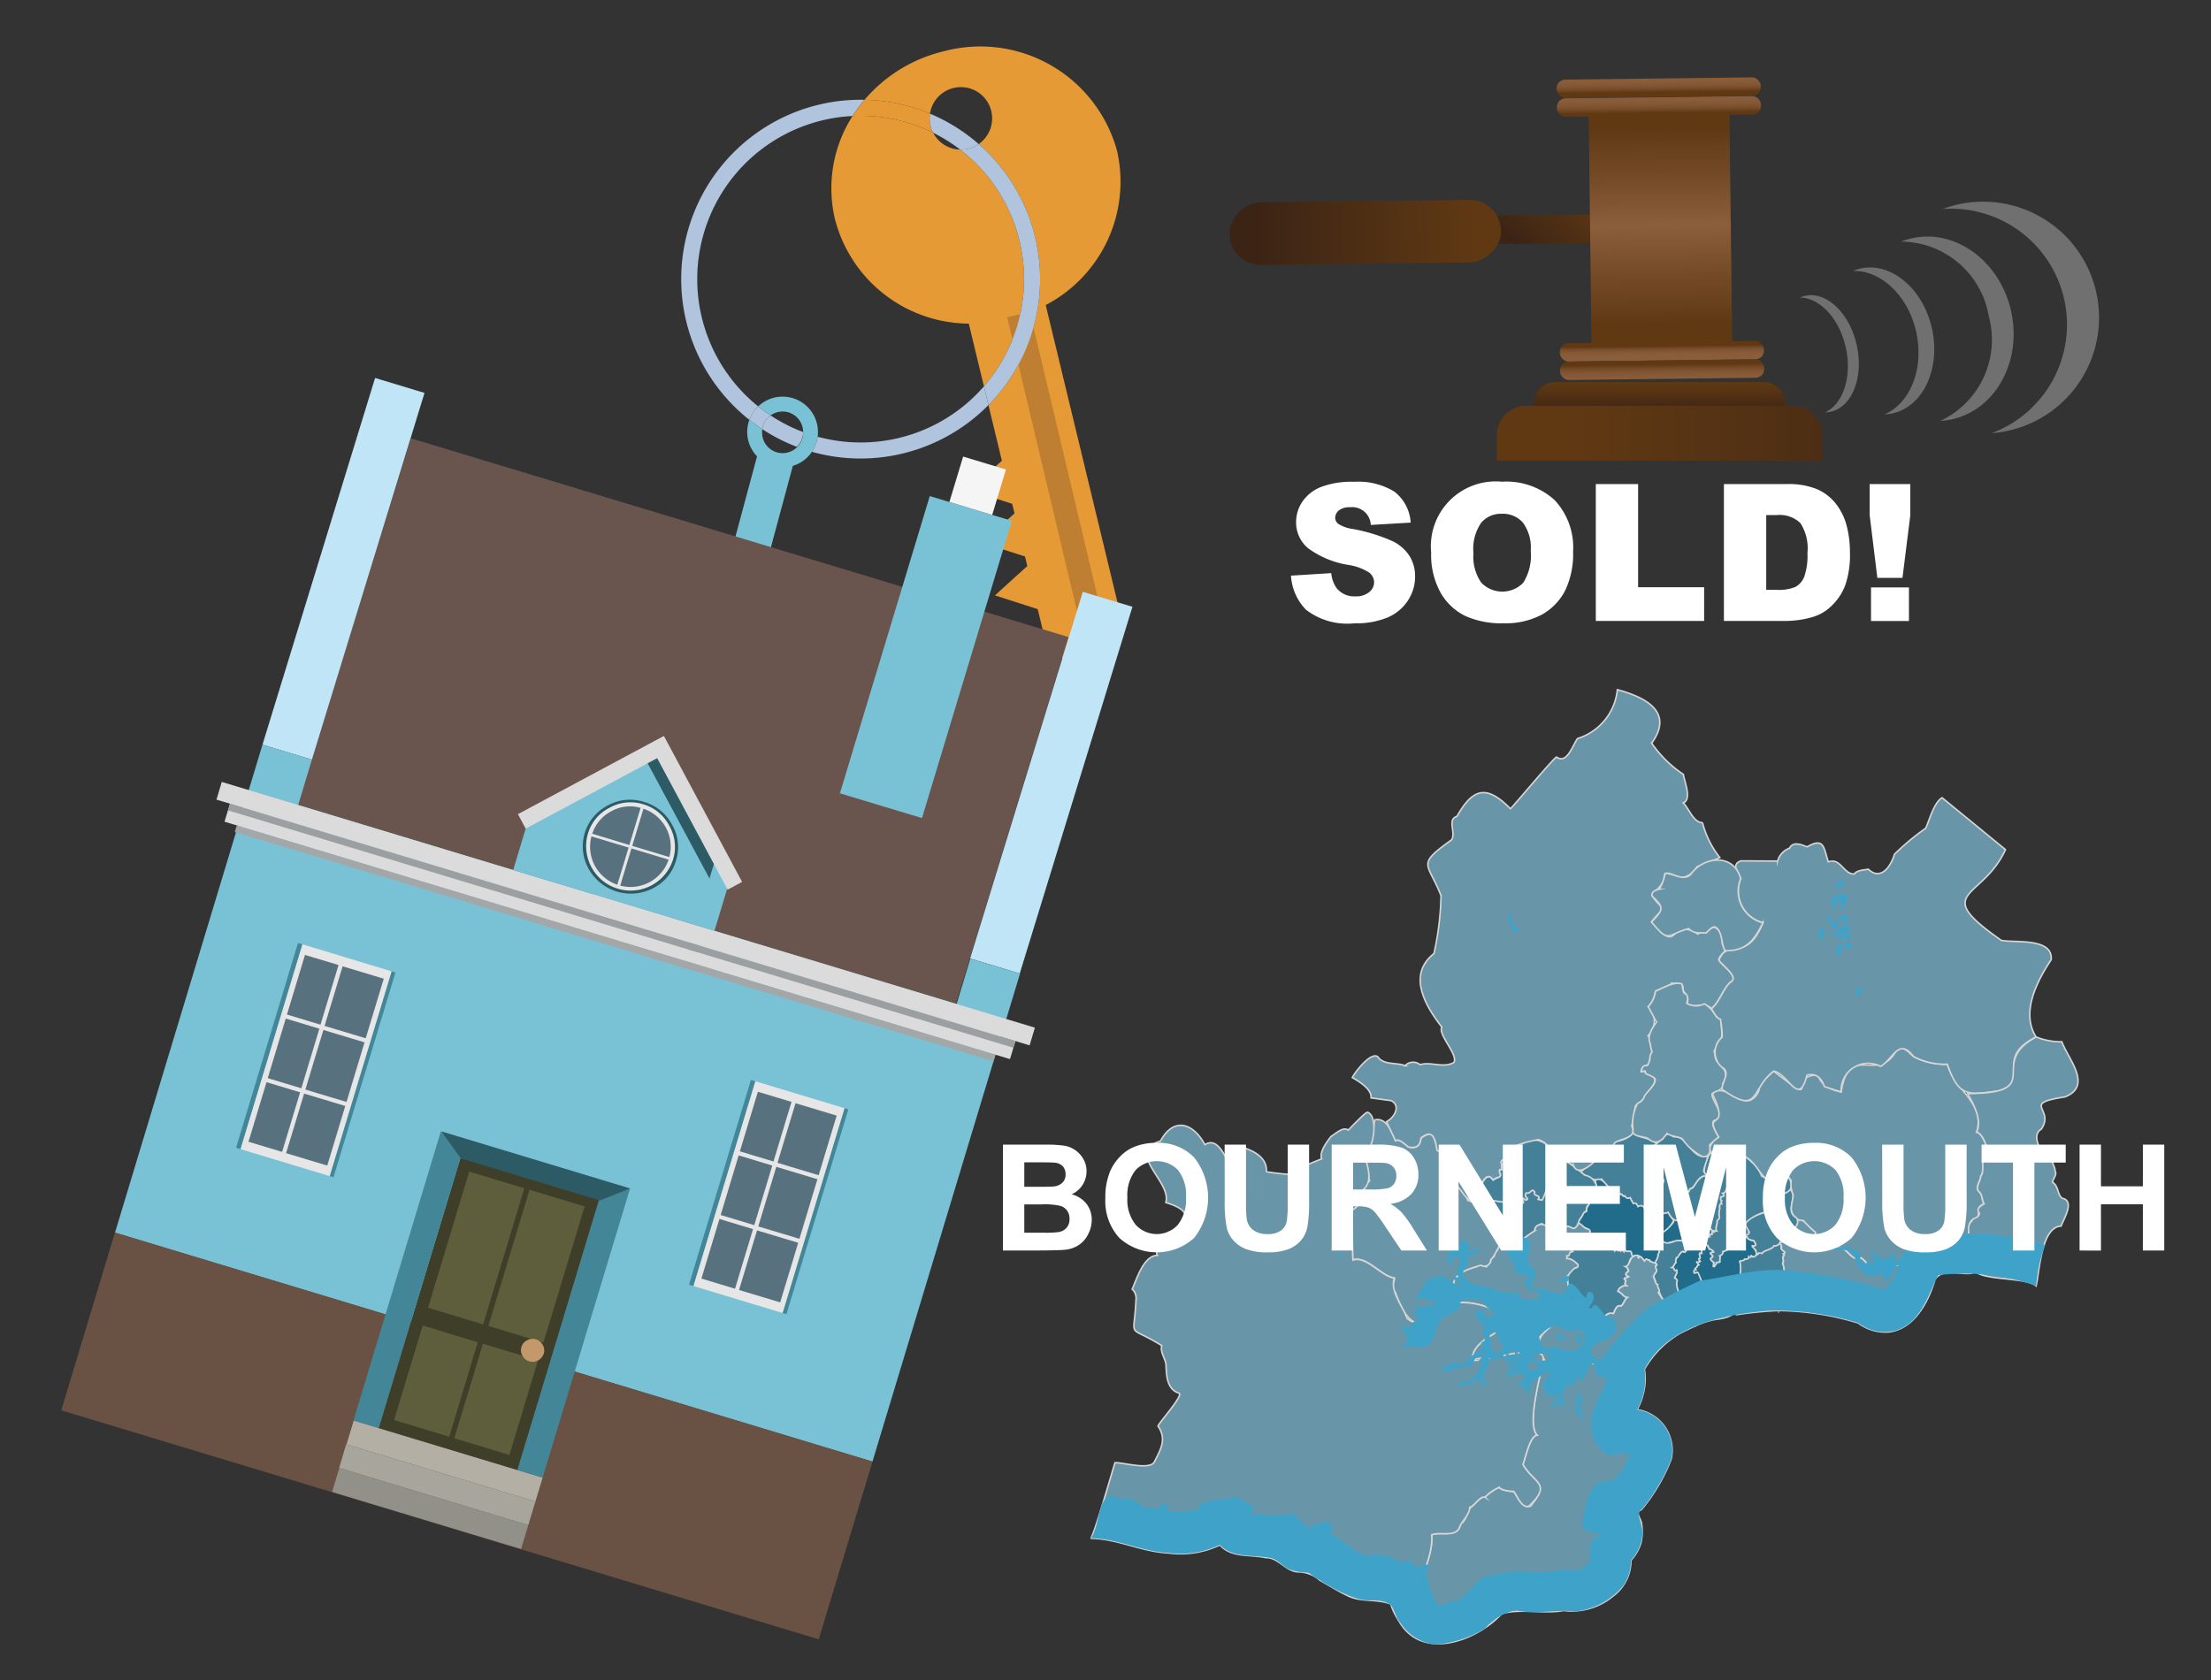 <svg xmlns="http://www.w3.org/2000/svg" xmlns:xlink="http://www.w3.org/1999/xlink" width="125" height="95" viewBox="0 0 125 95"><rect x="0" y="0" width="125" height="95" fill="#333333" stroke="none"/><defs><style>.cls-1{opacity:0.8;}.cls-2{fill:#1b7aa0;}.cls-2,.cls-3,.cls-4{stroke:#fff;stroke-miterlimit:10;stroke-width:0.086px;}.cls-3{fill:#4995b3;}.cls-4{fill:#76afc6;}.cls-5{fill:#42beee;}.cls-6{isolation:isolate;}.cls-40,.cls-7{fill:#fff;}.cls-8{fill:#e69a35;}.cls-9{fill:#b0c4de;}.cls-10{fill:none;}.cls-11{fill:#79c2d5;}.cls-12{fill:#bf7f32;}.cls-13{fill:#69554e;}.cls-14{fill:#bfe5f6;}.cls-15{fill:#695143;}.cls-16{fill:#f5f5f5;}.cls-17{fill:#428698;}.cls-18{fill:#e6e6e6;}.cls-19{fill:#58717f;}.cls-20{fill:#b3afa4;}.cls-21{fill:#a8a69c;}.cls-22{fill:#929189;}.cls-23{fill:#3f3e28;}.cls-24{fill:#5e5e3c;}.cls-25{fill:#c3996b;}.cls-26{fill:#2c5a65;}.cls-27{fill:#dadbda;}.cls-28{fill:#a4a7a8;}.cls-29{fill:#9c9fa1;}.cls-30{fill:url(#linear-gradient);}.cls-31,.cls-37,.cls-38,.cls-40{fill-rule:evenodd;}.cls-31{fill:url(#linear-gradient-2);}.cls-32{fill:url(#linear-gradient-3);}.cls-33{fill:url(#linear-gradient-4);}.cls-34{fill:url(#linear-gradient-5);}.cls-35{fill:url(#linear-gradient-6);}.cls-36{fill:url(#linear-gradient-7);}.cls-37{fill:url(#linear-gradient-8);}.cls-38{fill:url(#linear-gradient-9);}.cls-39{opacity:0.3;}</style><linearGradient id="linear-gradient" x1="-1252.534" y1="-2966.592" x2="-1252.534" y2="-2954.369" gradientTransform="translate(1329.717 2973.445)" gradientUnits="userSpaceOnUse"><stop offset="0" stop-color="#603913"/><stop offset="0.791" stop-color="#442915"/><stop offset="1" stop-color="#3c2415"/></linearGradient><linearGradient id="linear-gradient-2" x1="-289.511" y1="282.272" x2="-289.511" y2="287.564" gradientTransform="translate(494.816 11.25) rotate(44.312)" xlink:href="#linear-gradient"/><linearGradient id="linear-gradient-3" x1="-1302.623" y1="3020.908" x2="-1302.623" y2="3031.926" gradientTransform="translate(1198.558 -3013.636) scale(0.848 1)" gradientUnits="userSpaceOnUse"><stop offset="0" stop-color="#603913"/><stop offset="0.333" stop-color="#7c512d"/><stop offset="0.495" stop-color="#8b5e3c"/><stop offset="1" stop-color="#603913"/></linearGradient><linearGradient id="linear-gradient-4" x1="-1260.576" y1="-2811.599" x2="-1259.097" y2="-2811.599" gradientTransform="matrix(0, 1, -0.848, 0, -2290.571, 1265.476)" gradientUnits="userSpaceOnUse"><stop offset="0" stop-color="#8b5e3c"/><stop offset="0.513" stop-color="#895c3a"/><stop offset="0.712" stop-color="#825634"/><stop offset="0.856" stop-color="#764c28"/><stop offset="0.974" stop-color="#653d18"/><stop offset="1" stop-color="#603913"/></linearGradient><linearGradient id="linear-gradient-5" x1="-1261.499" y1="-2811.599" x2="-1260.266" y2="-2811.599" gradientTransform="matrix(0, 1, -0.848, 0, -2290.584, 1265.476)" xlink:href="#linear-gradient-4"/><linearGradient id="linear-gradient-6" x1="-1244.939" y1="-2811.599" x2="-1245.889" y2="-2811.599" gradientTransform="matrix(0, 1, -0.848, 0, -2290.405, 1265.475)" xlink:href="#linear-gradient-4"/><linearGradient id="linear-gradient-7" x1="-1243.35" y1="-2811.599" x2="-1244.842" y2="-2811.599" gradientTransform="matrix(0, 1, -0.848, 0, -2290.392, 1265.474)" xlink:href="#linear-gradient-4"/><linearGradient id="linear-gradient-8" x1="93.826" y1="23.419" x2="93.826" y2="21.643" gradientUnits="userSpaceOnUse"><stop offset="0" stop-color="#3c2415"/><stop offset="1" stop-color="#603913"/></linearGradient><linearGradient id="linear-gradient-9" x1="115.343" y1="24.494" x2="89.023" y2="24.494" xlink:href="#linear-gradient-8"/></defs><g id="Layer_1" data-name="Layer 1"><g class="cls-1"><g id="districtpaths"><path id="BH-01_districtpath" data-name="BH-01 districtpath" class="cls-2" d="M95.956,71.954c-.185.088-.279-.084-.105-.164-.075-.051.058-.114.09-.158.01-.055.033-.1.1-.11-.014-.044-.111-.121-.114-.17.052,0,.16.027.194-.031-.055-.038-.133-.182-.009-.17.02-.113-.067-.193-.014-.3.013,0,.109.031.119.019-.109-.212.17-.347.056-.552.169-.029.285.159.359.3a.361.361,0,0,1,.247.184c-.452.07.1.146-.1.317-.18.033.043.246.116.266.013.057-.075.113.014.137-.142.11.079.157.013,0,.071.015.127-.034.087-.1.064-.089.194,0,.225-.079-.047-.124.047-.21-.028-.327.11-.033.21-.116.186-.243.1,0,.156-.065.255-.1-.061-.124.1-.107.188-.109-.075-.166.333-.213.315-.352.115.024.113-.075.167-.129.142.06.188-.172.338-.18.147.074.261.267.472.241.257.336.105.234-.053.355.232.169.374.631-.028.564-.073-.166-.021.12-.174.012.006.209-.243.059-.272.193-.1.04-.261.013-.233.1a1.09,1.09,0,0,1,.045.647c-.624,1.429.575,2.4-1.476,2.6A19.788,19.788,0,0,0,95.956,71.954Z"/><path id="BH-02_districtpath" data-name="BH-02 districtpath" class="cls-2" d="M94.821,72.429c-.051-.13-.052-.095-.147-.164.026-.146.183-.273.115-.44-.183.11-.085-.136-.262-.154.134-.079.134-.241.213-.263-.072-.237.225-.437.343-.665.228.224.311-.266.4-.376a1.131,1.131,0,0,1,.644-.162c.009.145.173.07.188.214-.033.153-.173.282-.1.456-.01.012-.107-.017-.119-.019-.053.1.034.182.014.3-.124-.012-.046.132.009.17-.034.058-.142.036-.194.031,0,.049.1.126.114.17-.07.008-.093.055-.1.11-.032.044-.165.107-.09.158-.095.007-.095.122-.069.195.073.014.136-.061.207-.02.036-.116.907,2.5.953,2.645a5.064,5.064,0,0,0-1.119.376C95.655,74.615,94.584,72.806,94.821,72.429Z"/><path id="BH-03_districtpath" data-name="BH-03 districtpath" class="cls-2" d="M94.62,69.084c-.005-.02.015-.08.01-.1.275-.059.245.12.409.182.128-.059.181-.223.278-.033a.125.125,0,0,1,.229.088c.162-.163.151.066.256.13.115.086.23-.083.3.043.04.154.152-.046.274-.024.016.219.385.008.426.247.2-.093.142.153-.014.047-.019.1.038.209-.106.128-.089-.007.01.1-.023.146a1.323,1.323,0,0,1-.374.058c.085.13-.082.5-.161.21a1.171,1.171,0,0,0-.56.114c-.147.092-.4-.168-.57-.181a3.822,3.822,0,0,0-.792.188C93.343,69.889,94.369,69.536,94.62,69.084Z"/><path id="BH-04_districtpath" data-name="BH-04 districtpath" class="cls-3" d="M93.671,72.612c-.071.02-.073-.119-.074-.164-.035-.029-.1-.083-.051-.129-.138-.14.011-.3.106-.424.039-.095-.1-.192-.046-.263,0-.1.184-.136-.052-.192.072-.183.193-.308.181-.506.015-.094.126-.135.057-.247.134-.177-.335-.583.042-.736.215.439.5.38.863.229.489-.107.987.129.568.627-.208-.163-.314.158-.416.286-.138-.026-.108.246-.109.315-.076.019-.079.184-.213.263.177.018.079.264.262.154.068.167-.089.294-.115.44.095.069.1.035.147.164-.24.369.839,2.2,1,2.557l-.765.365C94.7,74.469,93.8,73.412,93.671,72.612Z"/><path id="BH-05_districtpath" data-name="BH-05 districtpath" class="cls-3" d="M98.993,71.08c.016-.109.009-.083.079-.013.14.036.212-.089.288-.166.086.052.032-.047.078-.061.055.022.115.006.182.03.107-.2.553-.193.679-.435.167.077.459-.338.4.131-.007.151.364.238.135.322.054.048.066.078-.008.093.013.043.015.093-.036.107.011.131.079.231-.009.356.3.609-.222,1.935-.206,2.664a21.363,21.363,0,0,0-2.4.235c-.152-.977.358-2.167.2-2.976,0-.14.239-.016.252-.163.105,0,.247.013.253-.134C98.91,71.1,98.954,71.086,98.993,71.08Z"/><path id="BH-06_districtpath" data-name="BH-06 districtpath" class="cls-4" d="M103.14,70.471c.361.283.624-.021,1.142.165.263.266.536.663.946.488a3.507,3.507,0,0,1,.74.861c.817-.91,2.749-.242,3.395.485-.386,1.213-1.161,2.664-2.554,2.845a2.548,2.548,0,0,1-1.754-.506,16.065,16.065,0,0,0-4.476-.7c-.016-.728.5-2.055.206-2.664.088-.126.02-.224.009-.356.064-.015.033-.074.041-.116.081.01.043-.052,0-.084.229-.084-.142-.171-.135-.322.1-.148-.162-.222-.06-.354.08.044.143.02.137-.083l.121,0c0-.132.1-.12.067-.291.32.12.143-.2.32-.229.129,0,.134-.047.067-.145.226-.066.257-.28.294-.5.463-.006.628.492.991.707a.429.429,0,0,0,.211.414C102.9,70.276,102.906,70.447,103.14,70.471Z"/><path id="BH-07_districtpath" data-name="BH-07 districtpath" class="cls-3" d="M99.281,70.728c-.055-.1-.19-.167-.208-.283.3.065.174-.168.06-.306-.119,0-.342-.051-.357-.2-.293-.052.143-.134.121-.273-.688-.712.524-.978,1.068-1.171.072-.116.051-.281.2-.354.115-.09.282-.008.293-.2.309-.145.391-.588.786-.646.424.43-.366,1.2.308,1.54a.418.418,0,0,1-.2.637c.064.1.064.142-.067.145-.176.032,0,.35-.32.229.036.172-.063.159-.067.291l-.121,0c.006.1-.057.126-.137.083a.3.3,0,0,1-.344.223c-.127.242-.572.237-.679.435-.067-.024-.126-.009-.182-.03-.046.014.007.113-.078.061C99.318,71.019,99.28,70.761,99.281,70.728Z"/><path id="BH-08_districtpath" data-name="BH-08 districtpath" class="cls-3" d="M97.589,67.328c-.061-.313.284-.244.246-.432.18-.118-.1-.606.346-.375l.005-.251.146.077c-.676-1.094-.159-1.522.735-.6.24.1.434.516.526.751.5.359.827.095,1.194-.3.447.366.806,1.114.028,1.3a.886.886,0,0,1-.556.592c-.209.065-.217.269-.3.411a2.58,2.58,0,0,0-1.326.7c.106.245.427.563.076.644-.13.068-.265.277-.384.234-.055.056-.053.152-.167.129.018.139-.39.186-.315.352-.258,0-.148.024-.226.129-.119.038-.13.094-.217.083.024.127-.076.21-.186.243.075.117-.019.2.028.326-.031.08-.161-.009-.225.08.04.068-.016.117-.087.1.067.158-.155.113-.013,0-.089-.024,0-.08-.014-.137-.073-.019-.3-.233-.116-.266.2-.171-.355-.248.1-.317-.053-.148-.231-.132-.287-.255a.407.407,0,0,0-.347-.24c.09-.083.024-.277.073-.33.124.073.232-.055.342-.042-.038-.25.027-.071.138-.144-.1-.215.156-.008.135-.2,0,0,.117.025.119.021-.123-.148.041-.351.008-.533.015-.107.162-.159.138-.271a.786.786,0,0,1,.017-.442c-.015-.089-.04-.31.106-.3-.015-.057-.041-.109,0-.164-.077-.022-.05-.179-.04-.23.176,0,.212-.064.093-.2C97.477,67.486,97.529,67.388,97.589,67.328Z"/><path id="BH-09_districtpath" data-name="BH-09 districtpath" class="cls-3" d="M95.932,69.4c-.24-.012-.191-.359-.386-.175a.125.125,0,0,0-.229-.088c-.12-.258-.21.149-.394-.013a.479.479,0,0,0-.162-.412c.064-.223.3-.366.415-.546-.066-.2.237-.318.06-.463,0-.231.289-.253.281-.464.231-.022.29-.246.394-.391a1.106,1.106,0,0,1,.418-.355c.243.095.1-.077.02-.212a2,2,0,0,1,.35-1.081c.433.319,1.486-.284,1.324.483.089.228.238.462.309.669l-.146-.077-.005.251a.168.168,0,0,0-.266.206c.046.1-.122.152-.074.259-.318.037-.17.464-.46.483.119.139.083.2-.093.2-.011.051-.037.207.04.23-.045.055-.019.107,0,.164-.146-.011-.121.212-.106.3a.786.786,0,0,0-.017.442c.034.113-.156.177-.129.281,0,.187-.129.376-.017.523a.468.468,0,0,0-.249,0c-.041-.239-.41-.028-.426-.247-.085-.015-.206.1-.239.087C96.105,69.351,96.011,69.29,95.932,69.4Z"/><path id="BH-10_districtpath" data-name="BH-10 districtpath" class="cls-3" d="M95.237,67.878c-.047.137-.064.269-.122.4-.264.175-.478.412-.185.623-.191.293-.539-.116-.616-.341-.159.057-.392.139-.42-.12-.381.417-.413-.014-.725-.2.056-.089.2-.019.113-.194.091-.008.138-.092.209-.124-.119-.13.041-.108.111-.192a.347.347,0,0,1,.219-.416c-.1-.129,0-.138.113-.152.087-.1,0-.146,0-.262.274,0-.006-.451-.12-.559-.09-.194-.37-.222-.128-.465,0-.163.267.015.308-.158-.156-.094-.024-.124-.067-.241.155-.072.023-.157-.014-.261-.737-.072-.363-.535.1-.82.132-.342.346-.313.6-.111.829-.1,1.018,1.34,1.91,1.076.072.146-.287.8-.182.915.071.136.24.309-.02.212-.375.158-.395.43-.658.69a.189.189,0,0,0-.178.2c-.1.013-.152.117-.209.164C95.166,67.675,95.4,67.819,95.237,67.878Z"/><path id="BH-11_districtpath" data-name="BH-11 districtpath" class="cls-3" d="M93.577,66.09c.157.115.719.768.359.81-.007.117.085.159,0,.262-.116.013-.216.023-.113.152a.347.347,0,0,0-.219.416c-.07.084-.23.063-.111.192-.071.032-.118.117-.209.124.132.253-.3.051,0,.317-.134.021-.181-.079-.306-.029a.237.237,0,0,0-.367-.1c-.069-.11-.107-.243-.261-.174a1.793,1.793,0,0,1-.187-.333c-.2.111-.381-.141-.543-.225-.132.1-.277-.085-.325-.2-.278-.005-.606-.434-.753-.634-.375.164-.8-.106-1.1-.32-.269-.093.954-.82.95-.884.076-.109,0-.427.182-.39a1.01,1.01,0,0,0,.752-.532,1.475,1.475,0,0,0,1.006-.489c.259.3,1.014.283,1.312.6-.323.355-.045.552.272.565.037.1.169.189.014.261.043.118-.089.146.067.241C93.84,65.884,93.641,65.739,93.577,66.09Z"/><path id="BH-12_districtpath" data-name="BH-12 districtpath" class="cls-2" d="M93.919,69.728a.532.532,0,0,1-.24.34,1.15,1.15,0,0,0,.167.537c-.086.129,0,.175-.111.329.012.2-.109.324-.181.506-.1.006-.212-.145-.282-.111.009-.124-.08-.06-.131-.089-.074-.094-.126.011-.161.073-.1-.1-.157-.23-.311-.281-.01.046.011.146-.069.088l.037-.1a.229.229,0,0,0-.3.046c-.165-.147-.066-.189-.135-.286-.1-.043-.264.037-.343-.086l-.048.1c-.047-.057-.13-.143-.178-.034-.047-.039-.085-.078-.142-.022-.068-.051-.15-.094-.2,0-.006-.109-.3-.095-.4-.095a.986.986,0,0,0-.481.017c.009-.18-.079-.157-.231-.2-.107.006-.138-.166-.253-.18,0,.124-.151.126-.233.083-.127-.22.327-.4.135-.582.268-.244-.292-.314-.4-.5-.415-.14.062-.43.069-.673.093-.051.262-.109.178-.245.149-.2.21-.453.347-.658.361-.136.213-.666.169-.963.495-.274.636.55,1.1.561.063.24.268.191.42.261a.1.1,0,0,0,.158.062.189.189,0,0,0,.29.1,1.826,1.826,0,0,0,.187.333c.154-.069.192.064.261.174a.237.237,0,0,1,.367.1c.125-.05.211.075.356.014.176.292.3.372.558.093.029.259.26.177.419.12a1.871,1.871,0,0,0,.318.442A1.531,1.531,0,0,1,93.919,69.728Z"/><path id="BH-13_districtpath" data-name="BH-13 districtpath" class="cls-4" d="M92.651,71.141c.012,0,.017-.1.018-.109.154.051.209.18.311.281.035-.063.087-.167.161-.073.051.029.14-.035.131.089.048.017.595.162.322.259-.018.105.074.191.058.307a1.093,1.093,0,0,0-.182.309c.121.14.07.37.255.447-.065.173.186.277.024.445a19.3,19.3,0,0,1,1.309,2.255,5.507,5.507,0,0,0-2.094,2.084,3.174,3.174,0,0,1-.047,1.3,13.947,13.947,0,0,0-3.3-1.817,3.788,3.788,0,0,0-1.655.4c-1.423-.666-1.194-1.764-.046-2.549.733-.581,1.636.07,2.366.257.224-.281.5-.891.936-.751.087-.176.18-.52.432-.425.149-.124.2-.377.354-.477-.258-.04-.281-.264-.526-.34,0-.18.293-.364.466-.341-.124-.1-.039-.189-.025-.3-.235-.115.074-.143.151-.194-.2-.092-.2-.185,0-.316a.329.329,0,0,0-.166-.256c.307-.1.221-.771.738-.609l-.037.1Z"/><path id="BH-14_districtpath" data-name="BH-14 districtpath" class="cls-3" d="M90.39,70.632c.108.086.316-.125.413.019.139-.016.446-.045.488.083.055-.1.137-.054.2,0,.057-.056.1-.017.142.022.048-.109.131-.023.178.034l.048-.1c.079.123.238.043.343.087.068.094-.028.14.135.285-.272.079-.159.48-.443.563a.329.329,0,0,1,.166.256c-.2.131-.194.224,0,.316-.077.052-.386.078-.151.194-.014.108-.1.2.025.3-.173-.023-.462.161-.466.341.244.076.268.3.526.34-.153.1-.2.353-.354.477-.252-.095-.346.249-.432.425a.428.428,0,0,0-.472.151c-.2.13-.362.668-.619.579a4.819,4.819,0,0,0-1.629-.5c.022-.056.2-1.531.25-1.574-.206-.478-.15-1.12.43-1.266.107-.129-.042-.243-.164-.3a.55.55,0,0,0-.436-.2c.006-.009,0-.146,0-.156.271.037.01-.208.325-.241-.307-.348.162-.168.018-.535l.121.061c.1-.138-.025-.348.245-.208.12-.236.445-.083.564-.273.11.12-.172.3-.184.427-.026.177.25.2.256.036a.348.348,0,0,1,.188.174C90.214,70.479,90.479,70.462,90.39,70.632Z"/><path id="BH-15_districtpath" data-name="BH-15 districtpath" class="cls-4" d="M85.709,70.4a7.356,7.356,0,0,1,1.055-.808c.015-.411.388-.386.665-.308.228.117.254.284.486.066.2-.011.437.129.617-.016a1.592,1.592,0,0,1,.443.13c.118-.027.2-.207.29-.283.164.035.322.332.489.3.228.1.123.306.013.44a.5.5,0,0,0-.477.166c-.27-.14-.146.07-.245.208l-.121-.061c.144.366-.325.187-.018.535-.316.034-.053.278-.325.241,0,.01,0,.147,0,.156a.794.794,0,0,1,.538.266c.152.07.124.244-.047.26-.075-.009-.437.443-.488.5A5.223,5.223,0,0,1,88.5,74.5c-.455.084-1.267.915-1.577,1.232.813,1.156-3.331.9-3.646,1.182-.221-.979,1.652-1.7,2.252-2.082A4.148,4.148,0,0,0,82,73.705c.145-1.3.106-1.709,1.469-2.073.123-.139.409-.066.556.009a1.442,1.442,0,0,1,.245-.266c-.015-.151.107-.26.215-.349a.457.457,0,0,1,.194-.355C84.694,70.149,85.409,70.234,85.709,70.4Z"/><path id="BH-16_districtpath" data-name="BH-16 districtpath" class="cls-4" d="M84.276,71.234a.353.353,0,0,1-.542.311c-1.51.439-1.6.593-1.736,2.16-.6.095-1.189.8-1.589,1.209-.911-.139-1.242-1.09-1.526-1.849-.315-.177-.022-.578-.052-.8-.746-.1-1.582-1.28-2.344-1.02-.052-.613-.013-2.194-.054-2.827.684-.334.475-1.173.981-1.632a5.624,5.624,0,0,0-.307-1.538c.5.047.521-1.664.625-1.925.674-.135.966.718,1.17,1.188.206-.161.572.249.717.348.449.106.67-.047.719-.5,1.125-.81.5.852,1.429.965-.216.8.511,1.569.941,2.121.12.019.223.325.266.414a1.88,1.88,0,0,0,1.057.182c.264.365.407.994.738,1.263-.094.294-.233.787.142.96C84.642,70.552,84.559,70.978,84.276,71.234Z"/><path id="BH-17_districtpath" data-name="BH-17 districtpath" class="cls-3" d="M87.17,69.195c-.207.07-.412.137-.405.4a7.309,7.309,0,0,0-1.056.808c-.7-.2-1.335-.081-.94-1.1a2.09,2.09,0,0,1-.533-.964c-.5-.493.163-.514.549-.387.156-.034.4.068.517-.032.061-.183.286-.342.344-.057-.125.111.1.137.006.281,0,.114.258.409.3.209-.209-.211.377-.321.089-.5l.07-.1c.053.063.244.159.228.007a.211.211,0,0,1-.06-.309c.282.062.306-.335.487-.039-.1.25.371.131.2.4l.21.04a2.844,2.844,0,0,0,.331-1.059c.108-.223.386-.294.548-.468-.318-.316-.912-.794-.314-1.168a11.868,11.868,0,0,1,1.857,1.3.792.792,0,0,1,.587,1.148c-.306.067-.233.429-.426.569a.358.358,0,0,0-.06.311c-.209.037-.213.273-.327.377-.15.163-.135.515-.4.6-.187-.044-.377-.217-.56-.058-.056-.054-.154,0-.211.009a.477.477,0,0,0-.289-.065c-.129.09-.231.2-.327,0A.965.965,0,0,1,87.17,69.195Z"/><path id="BH-18_districtpath" data-name="BH-18 districtpath" class="cls-3" d="M86.078,64.675a1.1,1.1,0,0,1,1.669.491c-.6.376,0,.848.314,1.168-.162.174-.44.245-.548.468a2.844,2.844,0,0,1-.331,1.059l-.21-.04c.169-.272-.3-.151-.2-.4-.19-.3-.189.1-.487.039a.211.211,0,0,0,.06.309c.017.152-.176.057-.228-.007l-.07.1c.287.174-.3.284-.089.5-.046.2-.305-.095-.3-.209.1-.145-.131-.169-.006-.281-.058-.284-.283-.126-.344.057-.363.163-.9-.185-1.285.054a1.94,1.94,0,0,0-.289-.917c.115-.322.4-.785.684-.331.151-.125.615-.2.335-.448.022-.066.048-.167.141-.134.059-.11-.056-.206.045-.31-.212-.123.118-.317.233-.391C85.151,65.02,85.733,64.769,86.078,64.675Z"/><path id="BH-19_districtpath" data-name="BH-19 districtpath" class="cls-4" d="M79.039,91.566c.8-1.092,2.02-3.38,1.905-4.778.481-.2,1.528.2,1.615-.6.393-.2.367-.828.668-1.009.122-.085.544-.627.73-.512a2.517,2.517,0,0,1,.8-.562c.141.186.62.224.83.236.2.293.474,1,.95.828,1.129-1.395.182-1.261-.438-2.357.112-.257.392-1.645.8-1.652-.606-.655.231-3.559.368-4.3.656.821,1.542-.067,2.349.06a13.979,13.979,0,0,1,3.3,1.817,3.462,3.462,0,0,1-.37.977A2.321,2.321,0,0,1,94.482,82.5a10.129,10.129,0,0,1-1.695,2.877c-.4.128.018.527.023.813a2.686,2.686,0,0,1-.055,1.1,2.6,2.6,0,0,1-.552.946,2.482,2.482,0,0,1-1,2.01,3.662,3.662,0,0,1-2.806.824c-1.065.208-2.477-.132-3.493.18C83.446,92.822,80.293,93.974,79.039,91.566Z"/><path id="BH-20_districtpath" data-name="BH-20 districtpath" class="cls-4" d="M79.55,74.551c1.069.879,1.444-.681,2.448-.846a4.149,4.149,0,0,1,3.528,1.126c-.607.385-2.468,1.1-2.252,2.082.37.162,4.259-1.146,3.961.022-.1.729-.943,3.6-.336,4.222-.409.01-.679,1.389-.8,1.652.6,1.084,1.7,1.07.332,2.363-.4.129-.668-.6-.844-.834-.213-.014-.687-.048-.83-.236a2.517,2.517,0,0,0-.8.562c-.271-.11-.619.539-.861.562-.022.476-.485.789-.6,1.2-.311.512-1.121.173-1.555.367.123,1.388-1.117,3.7-1.905,4.778a3.747,3.747,0,0,1-.41-.865c-.752-.307-1.592-.1-2.36-.439-.566-.262-1.119-.612-1.654-.911a1.829,1.829,0,0,0-1.229-.469c-.713-.043-1.124-.835-1.816-.805-.873-.2-1.927.026-2.6-.719a5.182,5.182,0,0,1-2.905.453c-1.527-.069-2.9-.819-4.405-.828.144.03,1.32-4.129,1.382-4.276.4-.029,1.928.431,2.216-.031.377-.745.715-1.3.216-2.034-.007-.136,1.488-1.774,1.179-1.869-.683-.222-.694-.98-.726-1.5.022-.406-.358-.777-.242-1.188-2.007-1.243-1.565-.247-1.46-2.57a.7.7,0,0,0-.213-.621c.242-.536.653-1.918,1.427-1.908-.221-.345.492-1.067.652-1.316a9.5,9.5,0,0,1,.942.364,1,1,0,0,0-.04-1.375c-.114-.362-.769-.562-1.082-.666.358-1.171-2.342-2.82-.3-3.476.758-1.39,1.862-1.013,2.509.206.779-.492,1.194.851,1.5,1.281.173-.138.514-1.257.864-1.049.572.211,1.176.612,1.11,1.3a14.843,14.843,0,0,0,1.612.168c.043-.389,1.242-.764,1.517-.9-.146-.393.311-.977.526-1.26.2-.115.711-.6.971-.358.074-.061,1-1.062,1.107-1.013.628.248.328,2.2-.214,2.364.181.629.568,1.561-.083,2.046a1.142,1.142,0,0,1-.591,1.124c.037.633.006,2.209.054,2.827.761-.26,1.6.92,2.344,1.02C78.568,73,79.293,73.836,79.55,74.551Z"/><path id="BH-21_districtpath" data-name="BH-21 districtpath" class="cls-4" d="M92.247,63.686c.388.669-.687.7-.965.947-.173.413-.827.311-.834.628-.133.358-1.213,1.383-1.484.652a11.407,11.407,0,0,1-1.22-.787,1.332,1.332,0,0,0-.783-.689c-.592.149-1.708.281-1.8,1-.115.074-.445.268-.233.391-.12.1.085.339-.135.31-.095.156.1.246-.017.417a.819.819,0,0,0-.369.165c-.288-.456-.568.01-.684.331.857,1.411-.54,1.23-1.1.3a4.071,4.071,0,0,1-.928-1.682c.205-.368-.193-.488-.453-.616-.09-.572-.2-1.283-.91-.7-.036.463-.284.6-.719.5-.132-.095-.52-.511-.717-.347l-.51-1.079c.438-.221.84-.9.256-1.189l-1.126-.152c.043-.507-.7-.941-1.062-1.151.159-.326,1.048-1.472,1.441-1.178.324.491,1.078.311,1.542.506a.621.621,0,0,1,.846-.057c.6-.19,1.336.219,1.918-.13.24-.457-.915-1.56-.688-2-.943-1.21-1.961-2.959-.443-4.153a16.632,16.632,0,0,0,.4-3.273c-.747-1.918-1.435-1.7.6-3.162.253-.431-.273-1.14.3-1.325.909-1.61,1.682-1.792,3.024-.431.08-.038,2.5-2.948,2.612-2.923.595.441.933-.745,1.185-1.047A3.224,3.224,0,0,0,91.438,39c1.584.426,3.219,1.255,1.94,3.025a6.671,6.671,0,0,0,1.793,1.766c.034.34.507,1.42-.01,1.61.315.3.6,1.144,1.088,1.113a5.3,5.3,0,0,0,.983,1.98c-.3.142-1,.409-1.293.522a1.215,1.215,0,0,1-.794.6c-.338.107-1.107-.66-1.062.1-.429,1.029-1.2.527-.056,1.659-.056.093-.632.673-.653.759.344.286.924,1.3,1.378.583a1.013,1.013,0,0,1,1.224.1c.119-.064.349-.15.479-.065.4-.5.663-.354.883.177a1.62,1.62,0,0,0,.2.827c-.06.086-.442.421-.35.542.091.237,1.2.967.655,1.239-.423.36-.62,1.115-1.08,1.5-.45-.462-.895.067-1.4-.3.192-.355-.125-.5-.224-.791.093-.4-.389-.31-.628-.353.024.088-.866.416-.914.451a1.606,1.606,0,0,1-.41.881,1.135,1.135,0,0,1-.017,1.643c.195.228.113.647.242.913-.139.143-.09.366-.168.531-.029.37-.439.15-.458.59.067.041.149-.069.227-.048.013.078.014.151.1.191.921.178.175.834-.131,1.239-.058.279-.367.366-.533.559A7.314,7.314,0,0,1,92.247,63.686Z"/><path id="BH-22_districtpath" data-name="BH-22 districtpath" class="cls-4" d="M93.652,57.8l-.468-.874a1.606,1.606,0,0,0,.41-.881c.412-.156,1.057-.573,1.5-.4.029.138.033.548.213.56.148.127.106.369.049.529a1.046,1.046,0,0,0,1,.03,1.781,1.781,0,0,1,.676.722c.079.087.289.12.27.266-.019.094.111.943-.012.979-.094.111-.249.246-.241.407.023.117-.094.2-.143.292.062.167.048.542.221.629.378.436.61.646.272,1.21.066.327-.367.476-.595.575-.116.322.876,1.332.2,1.489-.424.068.07.772.165.965-.011.015-.515.433-.518.454.078.305.023.674-.382.656A3.025,3.025,0,0,1,95.1,64.391c-.246-.136-.6-.114-.857-.3-.292.439-.634.7-1.086.273-.176-.091-.949-.083-.828-.452a2.445,2.445,0,0,1,.251-1.521.611.611,0,0,0,.391-.408c.165-.274.641-.639.608-.965-.123-.175-.42-.221-.567-.349.06-.231-.149-.028-.233-.068.041-.135.083-.363.268-.344s.15-.214.233-.321a.653.653,0,0,1,.125-.456,1.543,1.543,0,0,1-.1-.455C93.094,58.634,93.4,58.129,93.652,57.8Z"/><path id="BH-23_districtpath" data-name="BH-23 districtpath" class="cls-4" d="M105.228,71.124c-.514.233-.693-.427-1.118-.539-.345-.07-.736.141-.942-.116-.246,0-.274-.186-.317-.376a.428.428,0,0,1-.211-.414,5.108,5.108,0,0,1-.684-.664c-.114,0-.322-.011-.378-.131-.51-.363-.234-.808-.2-1.31a1.567,1.567,0,0,1-.111-.818,6.049,6.049,0,0,0-.479-.56c-1.525,1.652-1.033-1.531-3.441-.866-.917,0-.824-.627-.171-1.026-.974-1.61.712-.182-.362-2.454.672-.613,1.37.566,2.127.371a.893.893,0,0,0,.528-.924l.807-.728c2.817,2.2.593.232,2.525.22.1.569.79.868,1.291.957.455-2.858,2.08-.435,3.107-2.328.335-.414.719.118.986.326a3.782,3.782,0,0,0,1.908.435c.3,1.036,1.179,1.649,1.59,2.523a1.8,1.8,0,0,1,.063,1.318c.375.091.575.857.674,1.16-.539.216-.171,1.079-.439,1.321,0,.3-.332.606-.107.887.232.16.154.486.3.682-.519.2-.171.469-.412.812-1.039.116.088,2.266-.268,3.115-.653.11-1.732-.322-2.114.389-.914-.589-2.522-1.351-3.415-.4A3.465,3.465,0,0,0,105.228,71.124Z"/><path id="BH-24_districtpath" data-name="BH-24 districtpath" class="cls-4" d="M102.157,60.8c-.465,1.836-1.025-.068-1.882-.232-1.33,1.033-.773,2.544-2.922,1.026.007-.444.518-.966-.009-1.247a1.118,1.118,0,0,1,.021-1.7,5.665,5.665,0,0,0-.1-1.012c-.224-.05-.4-.42-.505-.6.463-.378.654-1.137,1.08-1.5.533-.269-.553-1.006-.655-1.239.492-1.281,1.562.194,2.483-2.121a1.842,1.842,0,0,1-1.256-2.489c-.128-.333-.565-.812.014-1.005l2.072.011a1.07,1.07,0,0,1,.667-.724c.213-.41.677-.206,1-.079.986-.573.936.078,1.2.849.707-.253.864.719,1.479.683.085-.206.605-.236.782-.269.713.673,1.276-.165,1.479-.846a14.07,14.07,0,0,1,1.766-1.471c.2-.441.475-1.475.928-1.724l3.582,2.933c-1.313,2.881-4.276,2.306-.234,5.132.7.153,2.942-.177,2.815,1.1-.786,1.184-1.736,2.978-.849,4.364-2.411,1.193-.28,2.406-2.062,3.038-1.8.241-2.3.386-2.96-1.5a3.769,3.769,0,0,1-1.908-.435c-.836-1.081-1.115.1-1.86.56a1.529,1.529,0,0,0-2.233,1.443l-.947-.3C102.992,60.978,102.676,60.657,102.157,60.8Z"/><path id="BH-25_districtpath" data-name="BH-25 districtpath" class="cls-4" d="M111.91,68.608c-.224-.271.068-.4.267-.538-.152-.2-.07-.518-.3-.682-.225-.282.108-.585.107-.887.266-.242-.1-1.1.44-1.321-.1-.3-.3-1.071-.675-1.16.327-.7-.177-1.571-.507-2.179,4.533-.031,1.032-1.687,3.875-3.2a3.846,3.846,0,0,0,1.45.27c.359.982,1.762,2.487.175,3.118-2.53.389-.539.645-1.336,1.823-.628.35.019,1.535.615,1.585-.08.256.179.55.164.787.137.193-.151.476-.141.638.375.2.261.88.657.928.552.242-.042,1.155-.175,1.542-1.128.056-1.214,2.527-1.413,3.382-.7-.6-3.847-.172-3.586-1.245.266-.638-.594-1.992-.048-2.419C111.562,68.81,111.849,68.931,111.91,68.608Z"/><path id="BH-31_districtpath" data-name="BH-31 districtpath" class="cls-4" d="M95.472,52.511c-1.255.331-1.08.871-2.1-.373.638-.689.765-.79.022-1.47-.033-.255.207-.336.409-.382a2.539,2.539,0,0,0,.332-.894c.463-.034.972.443,1.43.082.73-1.076,2.474-1.237,2.846.218a1.841,1.841,0,0,0,1.256,2.489c-.5.993-.931,1.6-2.133,1.578-.247-.384-.129-1.1-.57-1.34-.181-.038-.392.24-.511.337C96.111,52.733,95.778,52.822,95.472,52.511Z"/></g><path class="cls-5" d="M85.867,70.071c-.154.066-.237.248-.089.366.144-.042.177-.24.182-.378A.223.223,0,0,0,85.867,70.071Z"/><path class="cls-5" d="M88.892,73.464a.551.551,0,0,0,.093.024C89.086,73.235,88.654,73.3,88.892,73.464Z"/><path class="cls-5" d="M87.576,78.676c-.055.088-.01.142.081.083C87.686,78.722,87.614,78.661,87.576,78.676Z"/><path class="cls-5" d="M103.7,51.343c.21.032.078-.154.063-.261.11-.36.385-.089.319.3.027,0,.18-.005.209-.006.007-.177-.137-.541.191-.472.074-.37-.429-.448-.515-.242C103.436,50.546,103.439,51.1,103.7,51.343Z"/><path class="cls-5" d="M104.374,52.266c-.224.075-.506.453-.755.547C103.427,53.2,105.149,52.654,104.374,52.266Z"/><path class="cls-5" d="M104.141,53.33c-.2-.1-.425.527-.322.681C104.3,53.934,104.021,53.7,104.141,53.33Z"/><path class="cls-5" d="M104.238,50l-.04-.23a.422.422,0,0,0-.392.474C103.919,50.274,104.157,50.062,104.238,50Z"/><path class="cls-5" d="M104.455,53.249c-.239-.088-.114.283-.136.385a.8.8,0,0,0,.476-.2C104.7,53.41,104.5,53.349,104.455,53.249Z"/><path class="cls-5" d="M103.892,52.391c.079-.013,0-.317.008-.36C103.505,51.9,103.4,52.905,103.892,52.391Z"/><path class="cls-5" d="M104.151,52.046c-.031.266.35-.011.315-.162-.014-.243-.562-.146-.432.126A.172.172,0,0,1,104.151,52.046Z"/><path class="cls-5" d="M105.1,56.355a.647.647,0,0,0,.162-.535c-.208-.008-.153.229-.343.211C104.94,56.127,105,56.315,105.1,56.355Z"/><path class="cls-5" d="M104.017,52.949c-.2.185.575.155.64.114C104.768,52.6,104.22,52.947,104.017,52.949Z"/><path class="cls-5" d="M75.706,71.143c.131-.013.15-.214.128-.319C75.764,70.9,75.435,71.2,75.706,71.143Z"/><path class="cls-5" d="M85.33,52.223c.043.306.433.672.624.263-.518.055-.509-.475-.519-.889C85.257,51.745,85.293,52.019,85.33,52.223Z"/><path class="cls-5" d="M88.472,75.568c-.142-.105-.6-.172-.477.118C88.133,75.813,88.741,75.844,88.472,75.568Z"/><path class="cls-5" d="M103.562,48.792a.1.1,0,0,0,.045-.062l-.11.007C103.486,48.789,103.518,48.794,103.562,48.792Z"/><path class="cls-5" d="M89.391,75.805c.091-.287-.19-.557-.291-.166C89.043,75.908,89.521,76.217,89.391,75.805Z"/><path class="cls-5" d="M89.067,79.443c.126-.478.2.109.129.171-.1-.018-.223.006-.111.12-.09.154.15.239.24.3.059.069-.049.357.091.337.16-.359-.206-.875.085-1.162-.028-.151-.112-.154-.213-.2.091-.329-.028-.393-.2-.085C89.515,79.287,88.55,79.2,89.067,79.443Z"/><path class="cls-5" d="M87.473,68.96c.126-.014.261.052.385.047-.061-.106-.128-.326-.268-.319C87.4,68.708,87.179,68.888,87.473,68.96Z"/><path class="cls-5" d="M103.033,53.126c.334-.729-.317-1.106-.2-.044h0A.412.412,0,0,0,103.033,53.126Z"/><path class="cls-5" d="M103.439,52.41h.028l0-.628C103.163,51.747,103.4,52.249,103.439,52.41Z"/><path class="cls-5" d="M88.308,72.489c.158-.016.43.013.386-.207C88.877,71.9,87.757,72.493,88.308,72.489Z"/><path class="cls-5" d="M61.659,86.983c1.5.009,2.879.759,4.4.827a5.169,5.169,0,0,0,2.905-.452c.762.785,1.931.539,2.9.746.393.077.719.576,1.14.675a2.829,2.829,0,0,0,.99.135,2.815,2.815,0,0,0,.617.437A8.589,8.589,0,0,0,76.77,90.4c.557.211,1.177-.036,1.7.269.355.1.4.8.685,1.075A2.765,2.765,0,0,0,81.134,93a6.525,6.525,0,0,0,2.812-.9,2.993,2.993,0,0,1,1.787-1.044c.98.258,2.329-.061,3.317.072a4.091,4.091,0,0,0,2.732-1.476,2.467,2.467,0,0,0,.425-1.415,2.469,2.469,0,0,0,.628-1.3c.2-.5-.462-1.386-.045-1.557a10.108,10.108,0,0,0,1.7-2.877,2.321,2.321,0,0,0-1.935-2.791,3.521,3.521,0,0,0,.417-2.275c1.257-2.476,4.519-3.117,7.087-3.327a16.159,16.159,0,0,1,5,.7,2.461,2.461,0,0,0,2.079.441c1.427-.4,1.856-1.989,2.436-3.141a12.205,12.205,0,0,1,5.539.606,7.59,7.59,0,0,1,.516-2.3,14.624,14.624,0,0,0-6.283-.533c-.964-.039-1.488.81-2.077,1.435-.451.1.433-.672-.709-.145-.316.067-.462-.185-.639-.38-.279,0,.009.153.034.26-.35.079.206.346-.071.39-.126-.007-.225-.137-.337-.143-.054.045.039.1-.012.13-.14,0-.284.03-.325-.143-.185-.421.215-.48-.441-.616-.217-.248-.5-.186-.791-.132-.224.019-.45-.054-.64.092.444.214,1.068-.152,1.442.276.171.36.184.774.579,1,.23.464.8.032,1.174.264.013.3.251.416.268.037.211-.091.262-.353.328-.555.6-.537-.34,1.344-.68,1.251a25.908,25.908,0,0,0-4.93-1.008c-1.839-.3-3.627.276-5.424.532A29.214,29.214,0,0,0,93.1,73.988a18.383,18.383,0,0,0-2.213,2.4c-.175.189-.282.59-.616.449-.2-.119-.524-.529-.209-.674.31-.38.861-.281,1.14-.709.162-.2.283-.238.07-.413.254-.306-.117-.556-.418-.592-.306-.162-.626-1.037-.895-.426l-.14-.083c.174-.227.376-.511.222-.8-.309-.262-.315.077-.373.283-.317-.23-.464-.667-.83-.831-.233-.05-.22.272-.356.393-.3.373-.73-.018-1.141-.047-.247-.084-.975.057-.733-.391.1-.136.219-.292.1-.457l.147-.052c-.03-.258-.357-.376-.42-.593-.206-.476.445-1.369-.3-1.463-.444-.152-1.145-.121-1.082.532-.027.146.179.2.151.343-.029.119.188.183.151.355.063.159.329.2.3.4-.237.4.5.506.768.52a5,5,0,0,0-.244.508c.155.056.2.263.372.3.188.107.568.073.477.391-.05.279-.987.167-1.108.042.028-.245-.1-.307-.312-.243a3.8,3.8,0,0,1-1.617-.414,1.749,1.749,0,0,1-.977-.236c-.439-.436-.368-.507,0-.969.048-.136-.13-.277,0-.414s.34-.144.477-.248c.141-.126.113-.333-.105-.225-.083.1-.287.3-.361.095a.34.34,0,0,0-.489-.461c-.19.208-.5.33-.546.639-.068.1-.24.225-.175.366.051.082.412.48.326.177-.294-.173.356-.645.384-.236a.974.974,0,0,1-.081.567c-.146.2-.139.334.093.437l-.081.107-.221-.154c-.206.245.368.447.451.432-.347.442-.84-.6-1.347-.384-.966-.047-.665.688-1.268.971l.187.047c-.112-.005-.374.238-.175.248.1-.026.19-.156.291-.071.168.04,1.067.235.745.484-.183.04-.273-.051-.233-.213-.109.127-.422.141-.453.261-.136.063-.421-.216-.477-.035.2.063.026.289.047.413.025.15.161.271.186.414-.129.028-.262-.059-.337.083-.1.082-.117.4-.291.272-.153-.222-.222-.21-.279.06a1.468,1.468,0,0,1,.257.472.688.688,0,0,1-.081.414.226.226,0,0,0-.256.166c.184.044.38-.09.57-.06.229,0,.474.118.7.058.7-.164.634-1.1,1.022-1.6.327-.329,1.056-.32,1.046-.9.177-.33,1.251-.319,1.385.011.074.306.468.331.558.591-.039.247-.477.223-.57.012.014-.3-.5-.3-.523.036.287.024.044.316.2.5.23-.277.194.017.3.224.056.132-.025.273-.023.4.045.114.124.235.058.355-.353.183-.147.1-.011.331-.179.186-.452.294-.651.485-.182.143-.257.394-.5.449-.145.121-.286-.1-.465-.047-.262.062-.5.244-.8.32-.3.179.578.243.628.094.2-.225.55-.051.8-.178.275-.02.388-.275.488-.485.174-.053.365-.348.546-.248a4.055,4.055,0,0,0-.372.425c.273.063.114.372.012.544a1.431,1.431,0,0,1-.639.639.49.49,0,0,0-.511.095c-.219.284.542-.038.685.07.254-.224.412-.5.7-.13-.154.4.142.262.2-.024.01-.174-.23-.182-.21-.354.145-.279.37-.51.314-.863,0-.183.176-.137.221,0,.138-.006.254-.157.395-.166.2-.045.374.116.489.26.015.173.036.342.244.355.292.1-.133.123-.233.153-.062.106-.063.227-.163.308.148.035.216.035.279-.107.08,0,.18.054.256.012.344-.221.454-.152.593.213-.021.13-.569.127-.267.248-.223.329.2.108.3.284-.123.3.384.337.221,0-.039-.159.243-.152.163-.331-.116-.176.1-.115.2-.178.184-.076.7-.683.756-.319-.056.31-.472.486-.349.851.2-.076.122.29.186.414.141-.06.434-.171.325.095.252.043.37-.314.431-.319.2.375-.63.5-.419.933.1-.014.1-.147.151-.212.079-.034.175-.029.244-.1.075.055.312.4.314.154a2.237,2.237,0,0,1-.07-.922c.2.039.193-.315.373-.295.046.191.262-.01.3-.118s-.062-.326.14-.331c.259,1.227.777-1.853.988-.26.079.329.383.365.651.344-.072.545-.571,1.124-.71,1.713a2.077,2.077,0,0,0,.834,2.7,4.121,4.121,0,0,1,1.174-.165c-.2.582-.516,1.37-1.152,1.583-1.016-.1-1.253,1.016-1.453,1.772-.189,1.112.03,1.078.952,1.183-.072.186-.437.2-.488.461a1.283,1.283,0,0,0-.047,1.122c-.215.16-.427.358-.639.508-.379.068-.822-.049-1.2,0a4.816,4.816,0,0,1-2.066.035,9.519,9.519,0,0,0-1.985.331c-.383.021-.613.355-.823.639a6.755,6.755,0,0,0-.58.555,4.446,4.446,0,0,1-.893.32c-.2.094-.444.19-.58-.059a6.188,6.188,0,0,1-.582-1.595c.045-.2.323-.656-.117-.508a.838.838,0,0,1-.522.107c-.114-.1-.1-.34-.255-.378-.166-.041-.3.056-.453.107-.207-.023-.4-.2-.592-.26a2.337,2.337,0,0,0-1.393-.116c-.7-.148-1.136-.724-1.754-1.014-.24-.165-.454-.385-.141-.59-.184-.269-.566-.463-.8-.141-.27-.112-.416.171-.592.238-.121-.266-.2-.234-.43-.378-.151-.2-.338-.5-.605-.519-.723.344-1.491-.04-2.206.077a.06.06,0,0,1-.012-.119c.348-.254-.191-.492-.373-.649a1.131,1.131,0,0,0-1.057-.091,2.732,2.732,0,0,0-1.311.24c-.241-.012-.255.189-.243.379-.235.01-.4-.118-.6.108-.405-.045-.815,0-1.219-.02.411-.43-.564-.7-.314-.105-.3-.174-.74-.057-1.046-.209-.346-.217-.786-.647-1.185-.362C61.943,83.92,62.284,86.289,61.659,86.983ZM85.96,70.1c-.014.128-.047.305-.182.342-.18-.137-.015-.39.182-.378Zm-1.024,6.1c-.1.234-.113.277-.4.284a.544.544,0,0,1-.209-.58c0-.208-.259-.407-.012-.579.145-.064.257-.077.221.118.185.09.335.234.163.438C84.816,75.969,85.147,75.975,84.936,76.194Zm.3.555c-.121.129-.433-.16-.093-.177C85.132,76.652,85.231,76.685,85.239,76.749Zm.326.449c-.081.13-.077-.051-.105-.106,0-.1-.119-.132-.151-.213C85.423,76.733,85.606,77.084,85.565,77.2Zm.116-.8c-.081.489-.06.3-.419.2.069-.13.3-.178.43-.26Zm.159,1.143c-.024.011-.077.032-.1.04C85.7,77.46,85.884,77.378,85.84,77.538Zm-.113-.269c.125-.11.129.028.058.113A.671.671,0,0,1,85.727,77.269Zm.128-.212c-.209.094-.1-.138.023-.13A.142.142,0,0,1,85.855,77.057Zm.058-.485c-.012.079-.016.2-.1.236C85.736,76.674,85.863,76.221,85.913,76.572Zm2.909-3.226c.1-.1.21.034.163.142C88.908,73.477,88.8,73.443,88.822,73.346Zm-1.839,3.935c-.309.422-.837.064-.523-.26C86.62,77.08,87.008,77.036,86.983,77.281Zm.57-.531c-.147.31-1.055.236-.8-.166C86.946,76.574,87.654,76.42,87.553,76.75Zm.1,2.009c-.091.059-.136,0-.081-.083C87.614,78.661,87.686,78.722,87.657,78.759Zm1.908-3.25c.107.84-.8,1.053-1.431.7-.29-.124-.816.195-.953-.178s-.354-.552.116-.78a1.964,1.964,0,0,1,.675-.3c.177.024.328.212.512.225C88.787,75.385,89.568,74.967,89.565,75.509Z"/></g><g id="EN-ENFIELD_towntext" data-name="EN-ENFIELD towntext" class="cls-6"><path class="cls-7" d="M56.7,64.727H59.1a6.97,6.97,0,0,1,1.059.059,1.51,1.51,0,0,1,1.085.748,1.36,1.36,0,0,1,.184.7,1.42,1.42,0,0,1-.842,1.3,1.575,1.575,0,0,1,.842.543,1.443,1.443,0,0,1,.294.9,1.774,1.774,0,0,1-.191.794,1.591,1.591,0,0,1-.518.617,1.715,1.715,0,0,1-.811.283q-.3.033-1.458.041H56.7Zm1.209,1v1.384H58.7c.471,0,.764-.006.878-.02a.8.8,0,0,0,.487-.215.625.625,0,0,0,.178-.467.664.664,0,0,0-.152-.452.7.7,0,0,0-.456-.21c-.119-.014-.464-.02-1.034-.02Zm0,2.38v1.6h1.119a5.522,5.522,0,0,0,.829-.037.751.751,0,0,0,.44-.239.741.741,0,0,0,.169-.509.775.775,0,0,0-.131-.457.746.746,0,0,0-.377-.274,4.112,4.112,0,0,0-1.072-.086Z"/><path class="cls-7" d="M62.492,67.757a3.812,3.812,0,0,1,.274-1.535,2.819,2.819,0,0,1,.557-.821,2.337,2.337,0,0,1,.775-.539,3.28,3.28,0,0,1,1.29-.237,2.809,2.809,0,0,1,2.118.821A3.67,3.67,0,0,1,67.512,70a3.15,3.15,0,0,1-4.232,0A3.093,3.093,0,0,1,62.492,67.757Zm1.246-.04a2.24,2.24,0,0,0,.47,1.541,1.615,1.615,0,0,0,2.379.005A2.289,2.289,0,0,0,67.05,67.7a2.253,2.253,0,0,0-.451-1.535,1.671,1.671,0,0,0-2.4.006A2.268,2.268,0,0,0,63.738,67.717Z"/><path class="cls-7" d="M69.235,64.727h1.209V67.97a6.707,6.707,0,0,0,.045,1,.977.977,0,0,0,.369.591,1.292,1.292,0,0,0,.8.222,1.219,1.219,0,0,0,.776-.21.83.83,0,0,0,.314-.517,6.621,6.621,0,0,0,.054-1.017V64.727H74.01v3.145a7.99,7.99,0,0,1-.1,1.523,1.674,1.674,0,0,1-.361.751,1.819,1.819,0,0,1-.7.489,3.072,3.072,0,0,1-1.153.181,3.314,3.314,0,0,1-1.3-.2,1.868,1.868,0,0,1-.7-.514,1.652,1.652,0,0,1-.338-.664,7.188,7.188,0,0,1-.119-1.519Z"/><path class="cls-7" d="M75.288,70.714V64.727h2.545a4.374,4.374,0,0,1,1.395.161,1.377,1.377,0,0,1,.7.574,1.729,1.729,0,0,1,.262.944,1.6,1.6,0,0,1-.4,1.113,1.9,1.9,0,0,1-1.185.553,2.833,2.833,0,0,1,.648.5,6.944,6.944,0,0,1,.688.972l.731,1.168H79.226l-.874-1.3a8.59,8.59,0,0,0-.637-.881.936.936,0,0,0-.364-.249,1.991,1.991,0,0,0-.609-.067H76.5v2.5ZM76.5,67.259h.895a4.641,4.641,0,0,0,1.087-.073.659.659,0,0,0,.338-.253.789.789,0,0,0,.122-.45A.716.716,0,0,0,78.778,66a.739.739,0,0,0-.455-.235q-.147-.02-.883-.02H76.5Z"/><path class="cls-7" d="M81.337,70.714V64.727h1.176l2.45,4v-4h1.123v5.987H84.873l-2.413-3.9v3.9Z"/><path class="cls-7" d="M87.365,70.714V64.727h4.44V65.74H88.574v1.327H91.58v1.009H88.574v1.63h3.345v1.008Z"/><path class="cls-7" d="M92.927,70.714V64.727h1.809l1.087,4.084L96.9,64.727H98.71v5.987H97.587V66L96.4,70.714H95.234L94.05,66v4.713Z"/><path class="cls-7" d="M99.666,67.757a3.83,3.83,0,0,1,.273-1.535,2.842,2.842,0,0,1,.558-.821,2.334,2.334,0,0,1,.774-.539,3.289,3.289,0,0,1,1.291-.237,2.812,2.812,0,0,1,2.118.821A3.67,3.67,0,0,1,104.686,70a3.15,3.15,0,0,1-4.232,0A3.093,3.093,0,0,1,99.666,67.757Zm1.246-.04a2.235,2.235,0,0,0,.47,1.541,1.615,1.615,0,0,0,2.379.005,2.294,2.294,0,0,0,.463-1.563,2.248,2.248,0,0,0-.452-1.535,1.67,1.67,0,0,0-2.4.006A2.263,2.263,0,0,0,100.912,67.717Z"/><path class="cls-7" d="M106.409,64.727h1.209V67.97a6.707,6.707,0,0,0,.045,1,.977.977,0,0,0,.369.591,1.292,1.292,0,0,0,.8.222,1.214,1.214,0,0,0,.775-.21.828.828,0,0,0,.315-.517,6.621,6.621,0,0,0,.054-1.017V64.727h1.209v3.145a8.076,8.076,0,0,1-.1,1.523,1.684,1.684,0,0,1-.361.751,1.827,1.827,0,0,1-.7.489,3.072,3.072,0,0,1-1.153.181,3.323,3.323,0,0,1-1.3-.2,1.864,1.864,0,0,1-.7-.514,1.667,1.667,0,0,1-.339-.664,7.27,7.27,0,0,1-.118-1.519Z"/><path class="cls-7" d="M113.806,70.714V65.74h-1.777V64.727h4.758V65.74h-1.772v4.974Z"/><path class="cls-7" d="M117.57,70.714V64.727h1.209v2.356h2.369V64.727h1.209v5.987h-1.209V68.1h-2.369v2.617Z"/></g></g><g id="house_hammer" data-name="house+hammer"><path class="cls-8" d="M52.756,7.505a1.761,1.761,0,0,1-.178-1.079,10.1,10.1,0,0,0-3.7-.782,8.268,8.268,0,0,0-.671.916c.151-.007.3-.011.457-.011A9.2,9.2,0,0,1,52.756,7.505Z"/><path class="cls-9" d="M48.66,5.641a10.143,10.143,0,0,0-6.295,18.1,2,2,0,0,1,.5-.76A9.236,9.236,0,0,1,48.2,6.56a8.268,8.268,0,0,1,.671-.916C48.8,5.642,48.731,5.641,48.66,5.641Z"/><path class="cls-8" d="M59.12,17.25a7.872,7.872,0,0,0,4.039-8.694,8.009,8.009,0,0,0-9.8-5.657,8.446,8.446,0,0,0-4.482,2.745,10.1,10.1,0,0,1,3.7.782,1.767,1.767,0,1,1,2.754,1.719,10.142,10.142,0,0,1,.551,14.76l.76,3.149-.7.63-1.136,1.028,1.459.469.96.309.131.542-.7.63L55.531,30.69l1.459.469.96.309.13.542-.7.63L56.25,33.668l1.458.469.96.309.488,2.021L62.044,38.9l1.461-3.483Z"/><path class="cls-8" d="M54.285,8.46a1.77,1.77,0,0,1-1.529-.955,9.2,9.2,0,0,0-4.1-.956c-.153,0-.306,0-.457.011a7.581,7.581,0,0,0-.991,5.845A7.87,7.87,0,0,0,54.771,18.3l.856,3.547A9.235,9.235,0,0,0,54.285,8.46Z"/><path class="cls-10" d="M44.243,23.27a1.153,1.153,0,0,0-.678.219,9.185,9.185,0,0,0,1.839.94A1.161,1.161,0,0,0,44.243,23.27Z"/><path class="cls-10" d="M46.244,24.43a1.948,1.948,0,0,1-.018.266,9.243,9.243,0,1,0-3.359-1.718,2,2,0,0,1,3.377,1.452Z"/><path class="cls-9" d="M43.094,24.266a10.136,10.136,0,0,0,1.954,1,1.156,1.156,0,0,0,.356-.835h0a9.185,9.185,0,0,1-1.839-.94A1.16,1.16,0,0,0,43.094,24.266Z"/><path class="cls-9" d="M43.565,23.489q-.361-.24-.7-.511a2,2,0,0,0-.5.76c.235.187.478.362.729.528A1.16,1.16,0,0,1,43.565,23.489Z"/><path class="cls-11" d="M44.243,22.429a2,2,0,0,0-1.376.549q.336.271.7.511a1.161,1.161,0,0,1,1.839.94h0a1.161,1.161,0,1,1-2.321,0,1.255,1.255,0,0,1,.011-.164c-.251-.166-.494-.341-.729-.528a1.993,1.993,0,0,0,.433,2.07l-1.553,5.767,2.022.541,1.554-5.773A1.988,1.988,0,0,0,46.226,24.7a1.948,1.948,0,0,0,.018-.266A2,2,0,0,0,44.243,22.429Z"/><path class="cls-12" d="M61.932,35.3l-.358.085A.477.477,0,0,1,61,35.032l-4.063-17.1,1.286-.3,4.063,17.1A.478.478,0,0,1,61.932,35.3Z"/><path class="cls-10" d="M56.043,6.278a1.767,1.767,0,0,0-3.465.148,10.152,10.152,0,0,1,2.754,1.719A1.766,1.766,0,0,0,56.043,6.278Z"/><path class="cls-10" d="M54.285,8.46a9.221,9.221,0,0,0-1.529-.955A1.77,1.77,0,0,0,54.285,8.46Z"/><path class="cls-9" d="M52.607,7.107a1.738,1.738,0,0,0,.149.4,9.221,9.221,0,0,1,1.529.955,1.764,1.764,0,0,0,1.047-.315,10.152,10.152,0,0,0-2.754-1.719A1.746,1.746,0,0,0,52.607,7.107Z"/><path class="cls-9" d="M48.66,25.02a9.259,9.259,0,0,1-2.434-.324,1.992,1.992,0,0,1-.323.853,10.16,10.16,0,0,0,9.98-2.644l-.256-1.059A9.212,9.212,0,0,1,48.66,25.02Z"/><path class="cls-9" d="M55.332,8.145a1.764,1.764,0,0,1-1.047.315,9.235,9.235,0,0,1,1.342,13.386l.256,1.059a10.142,10.142,0,0,0-.551-14.76Z"/><g id="Symbol_9_0_Layer2_0_MEMBER_8_MEMBER_0_FILL" data-name="Symbol 9 0 Layer2 0 MEMBER 8 MEMBER 0 FILL"><path class="cls-13" d="M23.228,24.785,16.817,45.51,54.043,56.763l6.37-20.737Z"/></g><g id="Symbol_9_0_Layer2_0_MEMBER_8_MEMBER_1_FILL" data-name="Symbol 9 0 Layer2 0 MEMBER 8 MEMBER 1 FILL"><path class="cls-14" d="M24,22.218l-2.794-.845L14.839,42.11l2.794.845Z"/></g><g id="Symbol_9_0_Layer2_0_MEMBER_8_MEMBER_2_FILL" data-name="Symbol 9 0 Layer2 0 MEMBER 8 MEMBER 2 FILL"><path class="cls-14" d="M61.216,33.466,54.845,54.2l2.808.849,6.371-20.737Z"/></g><g id="Symbol_9_0_Layer2_0_MEMBER_8_MEMBER_3_FILL" data-name="Symbol 9 0 Layer2 0 MEMBER 8 MEMBER 3 FILL"><path class="cls-11" d="M57.667,55.056l-2.808-.849-.776,2.568L16.857,45.522l.776-2.567-2.794-.845L6.5,69.708,49.324,82.654Z"/></g><g id="Symbol_9_0_Layer2_0_MEMBER_8_MEMBER_4_FILL" data-name="Symbol 9 0 Layer2 0 MEMBER 8 MEMBER 4 FILL"><path class="cls-15" d="M6.5,69.695,3.461,79.75,46.288,92.7l3.04-10.055Z"/></g><g id="Symbol_9_0_Layer2_0_MEMBER_8_MEMBER_5_FILL" data-name="Symbol 9 0 Layer2 0 MEMBER 8 MEMBER 5 FILL"><path class="cls-11" d="M52.125,46.26l5.08-16.808-4.64-1.4-5.08,16.808Z"/></g><g id="Symbol_9_0_Layer2_0_MEMBER_8_MEMBER_6_FILL" data-name="Symbol 9 0 Layer2 0 MEMBER 8 MEMBER 6 FILL"><path class="cls-16" d="M56.872,26.549l-2.421-.731-.776,2.567,2.42.732Z"/></g><g id="Symbol_9_0_Layer2_0_MEMBER_8_MEMBER_7_MEMBER_0_FILL" data-name="Symbol 9 0 Layer2 0 MEMBER 8 MEMBER 7 MEMBER 0 FILL"><path class="cls-17" d="M47.962,62.732l-.254-.077-3.5,11.58.254.076Z"/></g><g id="Symbol_9_0_Layer2_0_MEMBER_8_MEMBER_7_MEMBER_1_FILL" data-name="Symbol 9 0 Layer2 0 MEMBER 8 MEMBER 7 MEMBER 1 FILL"><path class="cls-17" d="M42.707,61.143l-.254-.076-3.5,11.579.254.077Z"/></g><g id="Symbol_9_0_Layer2_0_MEMBER_8_MEMBER_7_MEMBER_2_FILL" data-name="Symbol 9 0 Layer2 0 MEMBER 8 MEMBER 7 MEMBER 2 FILL"><path class="cls-18" d="M42.707,61.143l-3.5,11.58,5.041,1.524,3.5-11.58Z"/></g><g id="Symbol_9_0_Layer2_0_MEMBER_8_MEMBER_7_MEMBER_3_FILL" data-name="Symbol 9 0 Layer2 0 MEMBER 8 MEMBER 7 MEMBER 3 FILL"><path class="cls-19" d="M42.8,69.577l-1.018,3.369,2.326.7,1.019-3.37-2.327-.7m3.483-3.121,1.019-3.37-2.327-.7-1.019,3.37,2.327.7m-.069.227-2.326-.7-1.019,3.369,2.327.7,1.018-3.37m-4.452-1.346-1.019,3.37,1.9.574,1.018-3.37-1.9-.574m-1.088,3.6L39.655,72.3l1.9.574,1.018-3.37-1.9-.574m2.175-7.194-1.019,3.37,1.9.574,1.019-3.37Z"/></g><g id="Symbol_9_0_Layer2_0_MEMBER_8_MEMBER_8_MEMBER_0_FILL" data-name="Symbol 9 0 Layer2 0 MEMBER 8 MEMBER 8 MEMBER 0 FILL"><path class="cls-17" d="M22.357,54.992l-.254-.077L18.6,66.494l.254.077Z"/></g><g id="Symbol_9_0_Layer2_0_MEMBER_8_MEMBER_8_MEMBER_1_FILL" data-name="Symbol 9 0 Layer2 0 MEMBER 8 MEMBER 8 MEMBER 1 FILL"><path class="cls-17" d="M17.1,53.4l-.254-.077-3.5,11.58.254.076Z"/></g><g id="Symbol_9_0_Layer2_0_MEMBER_8_MEMBER_8_MEMBER_2_FILL" data-name="Symbol 9 0 Layer2 0 MEMBER 8 MEMBER 8 MEMBER 2 FILL"><path class="cls-18" d="M18.642,66.506l3.5-11.579L17.1,53.4,13.6,64.982Z"/></g><g id="Symbol_9_0_Layer2_0_MEMBER_8_MEMBER_8_MEMBER_3_FILL" data-name="Symbol 9 0 Layer2 0 MEMBER 8 MEMBER 8 MEMBER 3 FILL"><path class="cls-19" d="M15.068,61.194l-1.019,3.369,1.9.574,1.018-3.369-1.9-.574M19.52,62.54l-2.326-.7-1.019,3.37,2.327.7L19.52,62.54m-1.4-4.6,1.019-3.37L17.242,54l-1.018,3.37,1.9.574m-.068.227-1.9-.574-1.019,3.369,1.9.574,1.019-3.369m2.554.772-2.327-.7-1.019,3.369,2.327.7,1.019-3.369m1.087-3.6-2.327-.7L18.35,58.012l2.326.7Z"/></g><g id="Symbol_9_0_Layer2_0_MEMBER_8_MEMBER_9_FILL" data-name="Symbol 9 0 Layer2 0 MEMBER 8 MEMBER 9 FILL"><path class="cls-20" d="M30.271,84.906l.408-1.35L20,80.326l-.408,1.351Z"/></g><g id="Symbol_9_0_Layer2_0_MEMBER_8_MEMBER_10_FILL" data-name="Symbol 9 0 Layer2 0 MEMBER 8 MEMBER 10 FILL"><path class="cls-21" d="M29.866,86.243l.405-1.337-10.7-3.233-.4,1.337Z"/></g><g id="Symbol_9_0_Layer2_0_MEMBER_8_MEMBER_11_FILL" data-name="Symbol 9 0 Layer2 0 MEMBER 8 MEMBER 11 FILL"><path class="cls-22" d="M29.458,87.594l.408-1.351L19.183,83.014l-.408,1.35Z"/></g><g id="Symbol_9_0_Layer2_0_MEMBER_8_MEMBER_12_MEMBER_0_FILL" data-name="Symbol 9 0 Layer2 0 MEMBER 8 MEMBER 12 MEMBER 0 FILL"><path class="cls-23" d="M34.008,67.474,26.146,65.1,21.413,80.755l7.862,2.376Z"/></g><g id="Symbol_9_0_Layer2_0_MEMBER_8_MEMBER_12_MEMBER_1_MEMBER_0_FILL" data-name="Symbol 9 0 Layer2 0 MEMBER 8 MEMBER 12 MEMBER 1 MEMBER 0 FILL"><path class="cls-24" d="M27.315,74.892l2.328-7.7-3.116-.941L24.2,73.95Z"/></g><g id="Symbol_9_0_Layer2_0_MEMBER_8_MEMBER_12_MEMBER_1_MEMBER_1_FILL" data-name="Symbol 9 0 Layer2 0 MEMBER 8 MEMBER 12 MEMBER 1 MEMBER 1 FILL"><path class="cls-24" d="M29.937,67.279l-2.328,7.7,3.115.942,2.329-7.7Z"/></g><g id="Symbol_9_0_Layer2_0_MEMBER_8_MEMBER_12_MEMBER_2_MEMBER_0_FILL" data-name="Symbol 9 0 Layer2 0 MEMBER 8 MEMBER 12 MEMBER 2 MEMBER 0 FILL"><path class="cls-24" d="M25.4,81.243,27.012,75.9,23.9,74.953,22.279,80.3Z"/></g><g id="Symbol_9_0_Layer2_0_MEMBER_8_MEMBER_12_MEMBER_2_MEMBER_1_FILL" data-name="Symbol 9 0 Layer2 0 MEMBER 8 MEMBER 12 MEMBER 2 MEMBER 1 FILL"><path class="cls-24" d="M28.8,82.274l1.617-5.348-3.115-.942-1.617,5.348Z"/></g><g id="Symbol_9_0_Layer2_0_MEMBER_8_MEMBER_13_FILL" data-name="Symbol 9 0 Layer2 0 MEMBER 8 MEMBER 13 FILL"><path class="cls-25" d="M30.742,76.541a.585.585,0,0,0-.058-.484.641.641,0,0,0-.883-.267.587.587,0,0,0-.316.371.6.6,0,0,0,.054.5.63.63,0,0,0,.384.32.667.667,0,0,0,.819-.438Z"/></g><g id="Symbol_9_0_Layer2_0_MEMBER_8_MEMBER_14_FILL" data-name="Symbol 9 0 Layer2 0 MEMBER 8 MEMBER 14 FILL"><path class="cls-17" d="M26.146,65.1l-1.221-1.128L19.982,80.322l1.431.433Z"/></g><g id="Symbol_9_0_Layer2_0_MEMBER_8_MEMBER_15_FILL" data-name="Symbol 9 0 Layer2 0 MEMBER 8 MEMBER 15 FILL"><path class="cls-17" d="M35.622,67.2l-1.641.263L29.248,83.123l1.431.433Z"/></g><g id="Symbol_9_0_Layer2_0_MEMBER_8_MEMBER_16_FILL" data-name="Symbol 9 0 Layer2 0 MEMBER 8 MEMBER 16 FILL"><path class="cls-26" d="M24.952,63.977l1.1,1.529,7.863,2.377,1.708-.68Z"/></g><g id="Symbol_9_0_Layer2_0_MEMBER_8_MEMBER_17_MEMBER_0_FILL" data-name="Symbol 9 0 Layer2 0 MEMBER 8 MEMBER 17 MEMBER 0 FILL"><path class="cls-27" d="M31.169,50.943l-.307,1.016L57.1,59.889l.307-1.016Z"/></g><g id="Symbol_9_0_Layer2_0_MEMBER_8_MEMBER_17_MEMBER_1_FILL" data-name="Symbol 9 0 Layer2 0 MEMBER 8 MEMBER 17 MEMBER 1 FILL"><path class="cls-27" d="M33.545,50.566l-.3,1,24.964,7.546.3-1Z"/></g><g id="Symbol_9_0_Layer2_0_MEMBER_8_MEMBER_17_MEMBER_2_FILL" data-name="Symbol 9 0 Layer2 0 MEMBER 8 MEMBER 17 MEMBER 2 FILL"><path class="cls-28" d="M30.394,51.817l-.113.375,25.886,7.825.113-.374Z"/></g><g id="Symbol_9_0_Layer2_0_MEMBER_8_MEMBER_17_MEMBER_3_FILL" data-name="Symbol 9 0 Layer2 0 MEMBER 8 MEMBER 17 MEMBER 3 FILL"><path class="cls-29" d="M31.45,51.028l-.114.374L57.29,59.247l.113-.374Z"/></g><g id="Symbol_9_0_Layer2_0_MEMBER_8_MEMBER_17_MEMBER_4_FILL" data-name="Symbol 9 0 Layer2 0 MEMBER 8 MEMBER 17 MEMBER 4 FILL"><path class="cls-27" d="M38.7,54.327,39,53.311,13,45.45l-.307,1.016Z"/></g><g id="Symbol_9_0_Layer2_0_MEMBER_8_MEMBER_17_MEMBER_5_FILL" data-name="Symbol 9 0 Layer2 0 MEMBER 8 MEMBER 17 MEMBER 5 FILL"><path class="cls-27" d="M37.788,52.943l.3-1L12.538,44.216l-.3,1Z"/></g><g id="Symbol_9_0_Layer2_0_MEMBER_8_MEMBER_17_MEMBER_6_FILL" data-name="Symbol 9 0 Layer2 0 MEMBER 8 MEMBER 17 MEMBER 6 FILL"><path class="cls-28" d="M39.908,55.1l.113-.374L13.386,46.676l-.114.374Z"/></g><g id="Symbol_9_0_Layer2_0_MEMBER_8_MEMBER_17_MEMBER_7_FILL" data-name="Symbol 9 0 Layer2 0 MEMBER 8 MEMBER 17 MEMBER 7 FILL"><path class="cls-29" d="M39.466,53.859l.113-.374L13,45.45l-.113.374Z"/></g><g id="Symbol_9_0_Layer2_0_MEMBER_8_MEMBER_18_FILL" data-name="Symbol 9 0 Layer2 0 MEMBER 8 MEMBER 18 FILL"><path class="cls-11" d="M37.445,41.91l-7.56,4.4L29.012,49.2l11.379,3.44.873-2.888Z"/></g><g id="Symbol_9_0_Layer2_0_MEMBER_8_MEMBER_19_FILL" data-name="Symbol 9 0 Layer2 0 MEMBER 8 MEMBER 19 FILL"><path class="cls-26" d="M37.261,42.277l-.749.693,3.6,6.708.4-1.323Z"/></g><g id="Symbol_9_0_Layer2_0_MEMBER_8_MEMBER_20_FILL" data-name="Symbol 9 0 Layer2 0 MEMBER 8 MEMBER 20 FILL"><path class="cls-27" d="M29.719,46.856l7.435-3.983,3.984,7.435.818-.439-4.422-8.253-8.253,4.422Z"/></g><g id="Symbol_9_0_Layer2_0_MEMBER_8_MEMBER_21_MEMBER_0_FILL" data-name="Symbol 9 0 Layer2 0 MEMBER 8 MEMBER 21 MEMBER 0 FILL"><path class="cls-26" d="M36.407,45.346a2.59,2.59,0,0,0-2.045.2,2.6,2.6,0,0,0-1.083,3.584,2.732,2.732,0,0,0,3.637,1.1,2.529,2.529,0,0,0,1.3-1.561A2.5,2.5,0,0,0,38,46.645,2.588,2.588,0,0,0,36.407,45.346Z"/></g><g id="Symbol_9_0_Layer2_0_MEMBER_8_MEMBER_21_MEMBER_1_FILL" data-name="Symbol 9 0 Layer2 0 MEMBER 8 MEMBER 21 MEMBER 1 FILL"><path class="cls-18" d="M36.366,45.48a2.424,2.424,0,0,0-1.912.2,2.391,2.391,0,0,0-1.222,1.484,2.515,2.515,0,0,0,4.814,1.455,2.388,2.388,0,0,0-.2-1.912A2.417,2.417,0,0,0,36.366,45.48Z"/></g><g id="Symbol_9_0_Layer2_0_MEMBER_8_MEMBER_21_MEMBER_2_MEMBER_0_FILL" data-name="Symbol 9 0 Layer2 0 MEMBER 8 MEMBER 21 MEMBER 2 MEMBER 0 FILL"><path class="cls-19" d="M35.538,47.929l-2.1-.634A2.269,2.269,0,0,0,34.9,50.029Z"/></g><g id="Symbol_9_0_Layer2_0_MEMBER_8_MEMBER_21_MEMBER_2_MEMBER_1_FILL" data-name="Symbol 9 0 Layer2 0 MEMBER 8 MEMBER 21 MEMBER 2 MEMBER 1 FILL"><path class="cls-19" d="M35.583,47.782l.634-2.1a2.172,2.172,0,0,0-1.647.188,2.2,2.2,0,0,0-1.087,1.277Z"/></g><g id="Symbol_9_0_Layer2_0_MEMBER_8_MEMBER_21_MEMBER_2_MEMBER_2_FILL" data-name="Symbol 9 0 Layer2 0 MEMBER 8 MEMBER 21 MEMBER 2 MEMBER 2 FILL"><path class="cls-19" d="M37.8,48.612l-2.1-.634-.635,2.1A2.269,2.269,0,0,0,37.8,48.612Z"/></g><g id="Symbol_9_0_Layer2_0_MEMBER_8_MEMBER_21_MEMBER_2_MEMBER_3_FILL" data-name="Symbol 9 0 Layer2 0 MEMBER 8 MEMBER 21 MEMBER 2 MEMBER 3 FILL"><path class="cls-19" d="M36.378,45.731l-.635,2.1,2.1.634a2.271,2.271,0,0,0-1.464-2.734Z"/></g><rect class="cls-30" x="75.416" y="5.463" width="3.537" height="15.356" rx="1.769" transform="translate(89.398 -64.196) rotate(89.312)"/><path class="cls-31" d="M92.753,13.244l-.008-.692a.463.463,0,0,0-.467-.456l-7.655.092a1.748,1.748,0,0,1,.239.861h0a1.747,1.747,0,0,1-.162.753l7.6-.091A.463.463,0,0,0,92.753,13.244Z"/><rect class="cls-32" x="89.897" y="6.02" width="7.956" height="13.842" rx="0.434" transform="translate(-0.149 1.128) rotate(-0.688)"/><rect class="cls-33" x="88.02" y="5.498" width="11.543" height="1.043" rx="0.491" transform="translate(-0.066 1.126) rotate(-0.688)"/><rect class="cls-34" x="88.007" y="4.438" width="11.543" height="1.043" rx="0.491" transform="translate(-0.053 1.126) rotate(-0.688)"/><rect class="cls-35" x="88.186" y="19.34" width="11.543" height="1.043" rx="0.491" transform="translate(-0.232 1.129) rotate(-0.688)"/><rect class="cls-36" x="88.199" y="20.383" width="11.543" height="1.043" rx="0.491" transform="translate(-0.244 1.129) rotate(-0.688)"/><path class="cls-37" d="M100.956,23.774V22.766a1.223,1.223,0,0,0-1.279-1.152h-11.7A1.223,1.223,0,0,0,86.7,22.766v1.008Z"/><path class="cls-38" d="M103.027,26.042V24.6a1.656,1.656,0,0,0-1.651-1.651h-15.1A1.656,1.656,0,0,0,84.625,24.6v1.445Z"/><g class="cls-39"><path class="cls-40" d="M110.714,11.556a6.84,6.84,0,0,0-.891.263A6.554,6.554,0,0,1,112.6,24.494a6.652,6.652,0,0,0,.919-.133,6.554,6.554,0,0,0-2.806-12.805Z"/><path class="cls-40" d="M108.1,13.471a4.036,4.036,0,0,0-.622.19,5.068,5.068,0,0,1,4.96,4.227A5.067,5.067,0,0,1,109.7,23.8a4.081,4.081,0,0,0,.644-.087c2.475-.542,3.979-3.275,3.359-6.1S110.577,12.928,108.1,13.471Z"/><path class="cls-40" d="M105.187,15.183a2.467,2.467,0,0,0-.434.139c1.584-.053,3.13,1.4,3.583,3.465s-.344,4.031-1.8,4.646a2.481,2.481,0,0,0,.452-.055c1.733-.38,2.735-2.522,2.239-4.785S106.92,14.8,105.187,15.183Z"/><path class="cls-40" d="M102.054,16.729a1.519,1.519,0,0,0-.3.1c1.115-.009,2.235,1.178,2.6,2.831s-.158,3.2-1.175,3.658a1.556,1.556,0,0,0,.318-.035c1.213-.265,1.874-1.948,1.477-3.759S103.267,16.463,102.054,16.729Z"/></g><path class="cls-7" d="M72.987,32.551l2.276-.142a1.734,1.734,0,0,0,.3.844,1.264,1.264,0,0,0,1.056.47,1.171,1.171,0,0,0,.79-.24.719.719,0,0,0,.277-.557.71.71,0,0,0-.264-.538,3.048,3.048,0,0,0-1.225-.449A5.2,5.2,0,0,1,73.953,31a1.893,1.893,0,0,1-.676-1.494,2.031,2.031,0,0,1,.346-1.127,2.291,2.291,0,0,1,1.04-.834,4.846,4.846,0,0,1,1.9-.3,3.891,3.891,0,0,1,2.263.552,2.385,2.385,0,0,1,.927,1.755l-2.255.132a1.052,1.052,0,0,0-1.172-1,.958.958,0,0,0-.628.176.544.544,0,0,0-.212.431.432.432,0,0,0,.175.332,1.957,1.957,0,0,0,.8.285,9.994,9.994,0,0,1,2.246.684,2.355,2.355,0,0,1,.987.858,2.173,2.173,0,0,1,.309,1.146,2.457,2.457,0,0,1-.412,1.372,2.58,2.58,0,0,1-1.151.953,4.642,4.642,0,0,1-1.864.325,3.834,3.834,0,0,1-2.734-.761A3,3,0,0,1,72.987,32.551Z"/><path class="cls-7" d="M80.912,31.247a3.664,3.664,0,0,1,4-4.007,4.05,4.05,0,0,1,2.978,1.037,3.914,3.914,0,0,1,1.046,2.907,4.77,4.77,0,0,1-.457,2.225,3.269,3.269,0,0,1-1.32,1.352A4.359,4.359,0,0,1,85,35.244a4.955,4.955,0,0,1-2.168-.417,3.27,3.27,0,0,1-1.391-1.32A4.388,4.388,0,0,1,80.912,31.247Zm2.392.011a2.591,2.591,0,0,0,.435,1.684,1.649,1.649,0,0,0,2.378.011,2.864,2.864,0,0,0,.423-1.8,2.392,2.392,0,0,0-.441-1.6,1.508,1.508,0,0,0-1.2-.5,1.457,1.457,0,0,0-1.162.512A2.6,2.6,0,0,0,83.3,31.258Z"/><path class="cls-7" d="M90.22,27.372h2.391v5.834h3.733v1.906H90.22Z"/><path class="cls-7" d="M97.462,27.372h3.554a4.259,4.259,0,0,1,1.7.285,2.76,2.76,0,0,1,1.069.819,3.4,3.4,0,0,1,.613,1.24,5.794,5.794,0,0,1,.189,1.5,5.216,5.216,0,0,1-.282,1.924,3.186,3.186,0,0,1-.784,1.146,2.556,2.556,0,0,1-1.078.615,5.53,5.53,0,0,1-1.424.211H97.462Zm2.392,1.753v4.229h.585a2.481,2.481,0,0,0,1.067-.166,1.129,1.129,0,0,0,.5-.581,3.662,3.662,0,0,0,.179-1.344,2.612,2.612,0,0,0-.4-1.684,1.7,1.7,0,0,0-1.331-.454Z"/><path class="cls-7" d="M105.7,27.372H108v1.763l-.443,3.543h-1.42l-.434-3.543Zm.079,5.844h2.144v1.9h-2.144Z"/></g></svg>